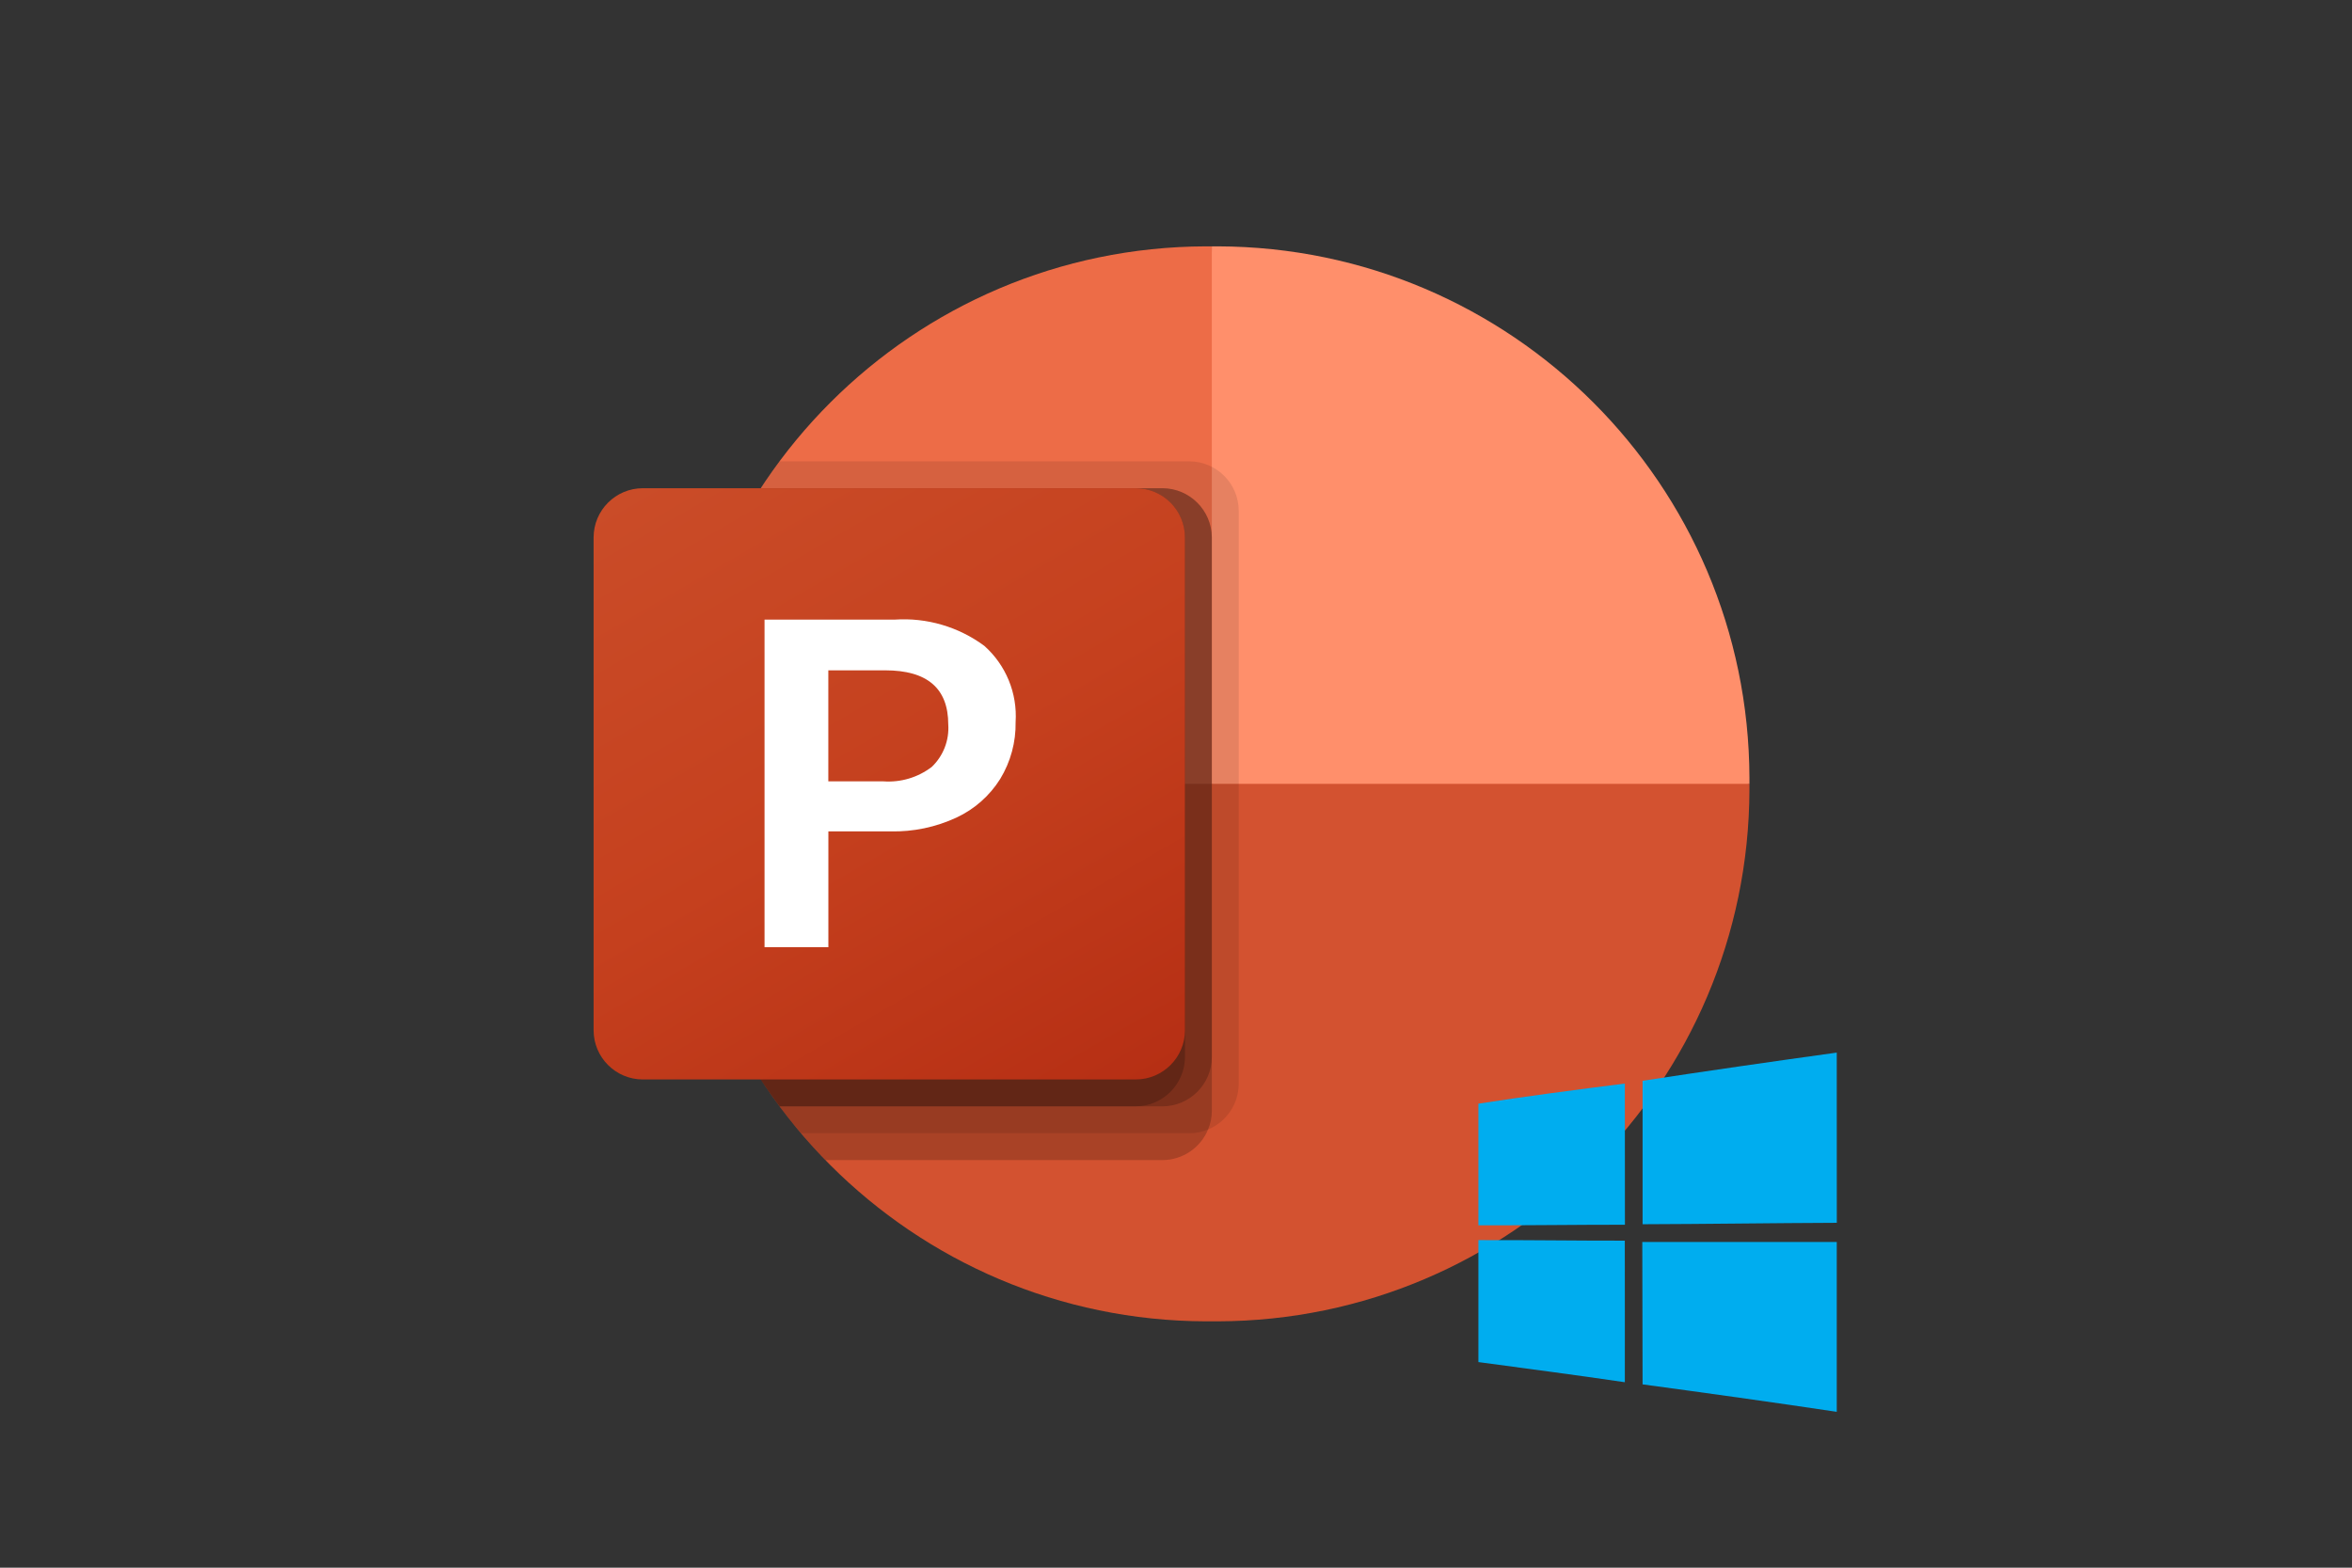 <svg width="210" height="140" viewBox="0 0 210 140" fill="none" xmlns="http://www.w3.org/2000/svg">
  <rect x="0" y="0" width="210" height="140" fill="#333333" stroke="none"/>
  <path d="M115.4 74.8L108.2 22H107.663C81.482 22.076 60.277 43.281 60.2 69.463V70L115.4 74.8Z" fill="#ED6C47"/>
  <path d="M108.738 22H108.2V70L132.2 79.6L156.2 70V69.463C156.124 43.282 134.919 22.076 108.738 22Z" fill="#FF8F6B"/>
  <path d="M156.2 70V70.528C156.125 96.715 134.915 117.925 108.728 118H107.672C81.485 117.925 60.275 96.715 60.2 70.528V70H156.2Z" fill="#D35230"/>
  <path opacity="0.1" d="M110.6 45.592V96.808C110.588 98.588 109.509 100.186 107.864 100.864C107.34 101.086 106.777 101.2 106.208 101.2H71.528C70.856 100.432 70.208 99.616 69.608 98.8C63.493 90.643 60.192 80.722 60.2 70.528V69.472C60.186 60.277 62.873 51.281 67.928 43.6C68.456 42.784 69.008 41.968 69.608 41.2H106.208C108.626 41.218 110.581 43.174 110.6 45.592Z" fill="black"/>
  <path opacity="0.2" d="M108.2 47.992V99.208C108.2 99.777 108.085 100.34 107.864 100.864C107.186 102.51 105.587 103.588 103.808 103.6H73.712C72.952 102.829 72.224 102.029 71.528 101.2C70.856 100.432 70.208 99.616 69.608 98.8C63.493 90.643 60.192 80.722 60.2 70.528V69.472C60.186 60.277 62.873 51.281 67.928 43.6H103.808C106.226 43.618 108.182 45.574 108.2 47.992Z" fill="black"/>
  <path opacity="0.2" d="M108.2 47.992V94.408C108.181 96.826 106.226 98.782 103.808 98.8H69.608C63.493 90.643 60.192 80.722 60.2 70.528V69.472C60.186 60.277 62.873 51.281 67.928 43.6H103.808C106.226 43.618 108.181 45.574 108.2 47.992Z" fill="black"/>
  <path opacity="0.2" d="M105.8 47.992V94.408C105.781 96.826 103.826 98.782 101.408 98.8H69.608C63.493 90.643 60.192 80.722 60.2 70.528V69.472C60.186 60.277 62.873 51.281 67.928 43.6H101.408C103.826 43.618 105.781 45.574 105.8 47.992Z" fill="black"/>
  <path d="M57.399 43.6H101.401C103.83 43.6 105.8 45.57 105.8 47.999V92.001C105.8 94.43 103.83 96.4 101.401 96.4H57.399C54.97 96.4 53 94.43 53 92.001V47.999C53 45.57 54.97 43.6 57.399 43.6Z" fill="url(#paint0_linear)"/>
  <path d="M79.88 55.334C82.745 55.14 85.584 55.972 87.891 57.681C88.841 58.529 89.586 59.581 90.069 60.759C90.552 61.937 90.761 63.21 90.68 64.48C90.712 66.27 90.235 68.031 89.305 69.561C88.364 71.064 87.007 72.263 85.4 73.012C83.562 73.867 81.553 74.289 79.527 74.246H73.962V84.59H68.262V55.334H79.88ZM73.957 69.777H78.863C80.418 69.891 81.961 69.431 83.199 68.483C83.705 67.998 84.099 67.407 84.352 66.754C84.606 66.1 84.713 65.398 84.666 64.699C84.666 61.475 82.792 59.863 79.045 59.863H73.957V69.777H73.957Z" fill="white"/>
  <path d="M146.659 96.518C152.431 95.634 158.213 94.803 163.996 94C164 99.068 163.996 104.133 164 109.201C158.221 109.223 152.442 109.311 146.659 109.329C146.655 105.056 146.655 100.787 146.659 96.518ZM132 98.562C136.346 97.892 140.711 97.313 145.076 96.767C145.08 100.97 145.08 105.17 145.083 109.373C140.722 109.37 136.361 109.436 132 109.425V98.562ZM132 110.748C136.358 110.733 140.715 110.803 145.072 110.795C145.072 115.01 145.083 119.224 145.076 123.438C140.722 122.793 136.361 122.229 132 121.639V110.748ZM146.633 110.916H163.996C164.004 115.97 163.996 121.023 163.996 126.081C158.224 125.216 152.442 124.413 146.659 123.629C146.651 119.393 146.64 115.156 146.633 110.916Z" fill="#00ADEF"/>
  <defs>
    <linearGradient id="paint0_linear" x1="62.172" y1="40.163" x2="96.628" y2="99.838" gradientUnits="userSpaceOnUse">
      <stop stop-color="#CA4C28"/>
      <stop offset="0.5" stop-color="#C5401E"/>
      <stop offset="1" stop-color="#B62F14"/>
    </linearGradient>
  </defs>
</svg>
